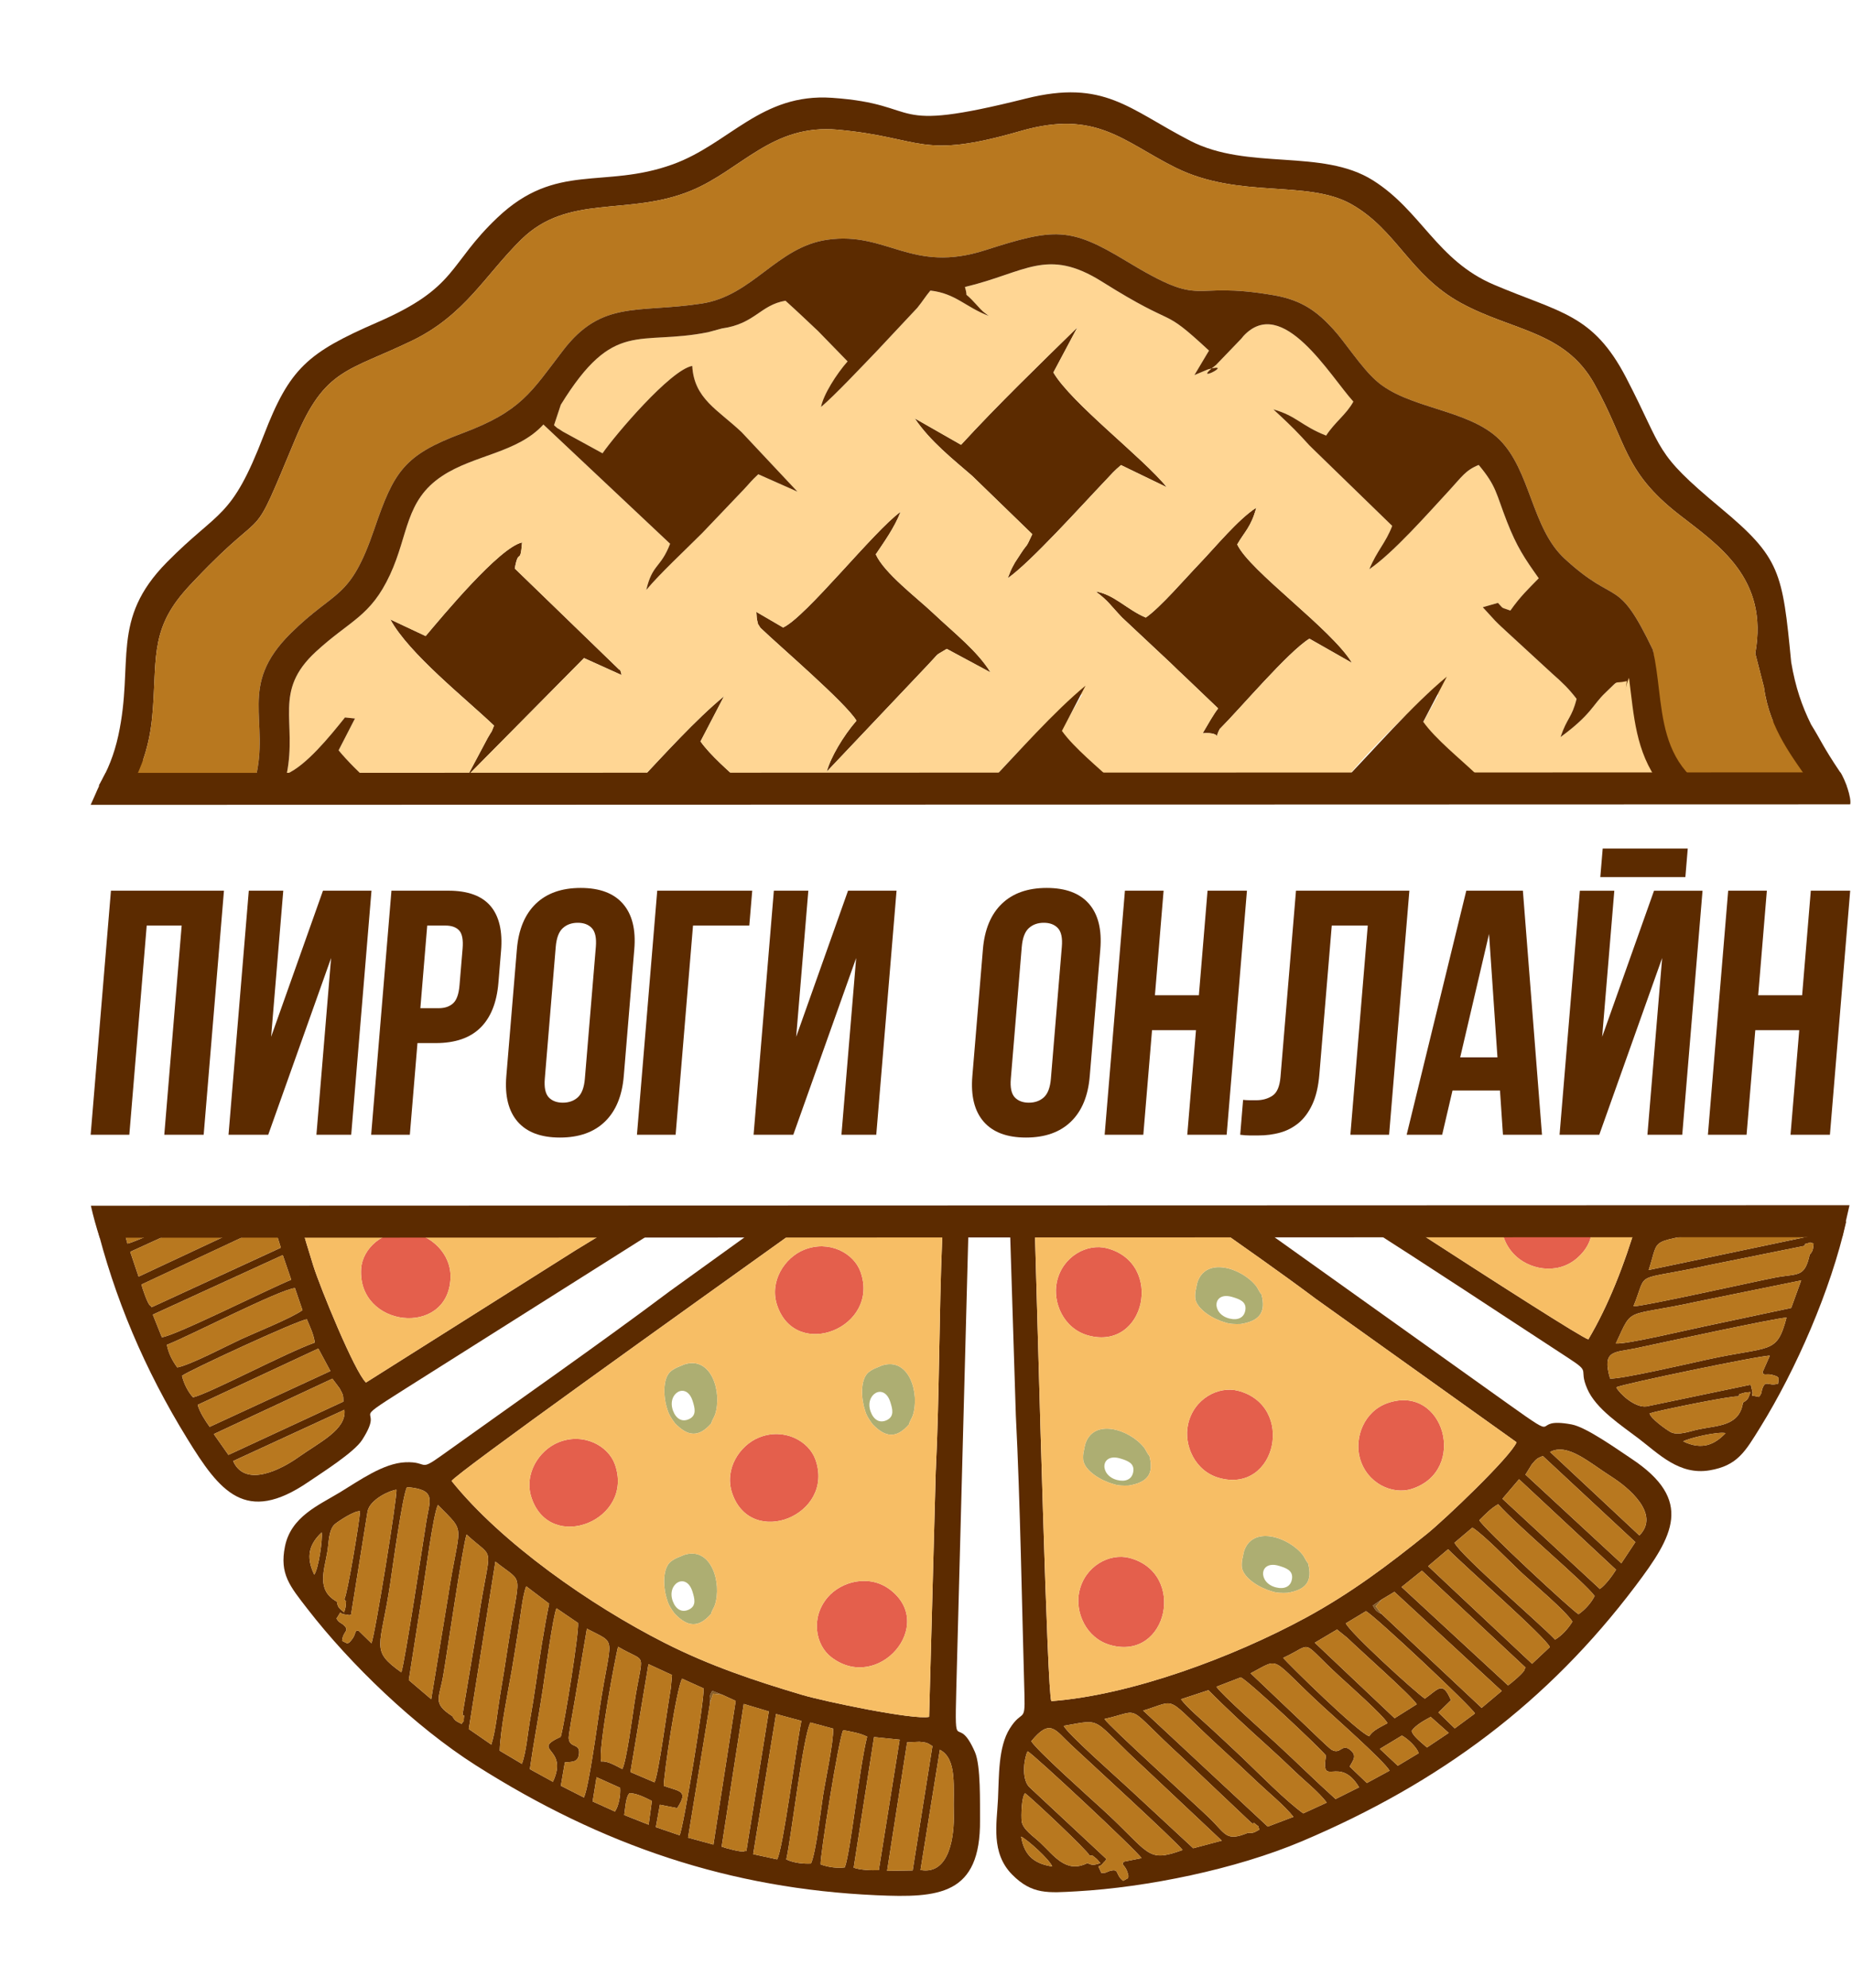 <svg width="41" height="44" viewBox="0 0 41 44" fill="none" xmlns="http://www.w3.org/2000/svg">
<g clip-path="url(#clip0_3671_10713)">
<path d="M2.863 25.116H2.007L2.456 19.714H4.958L4.509 25.116H3.637L4.022 20.486H3.248L2.863 25.116Z" fill="#5C2B00"/>
<path d="M5.938 25.116H5.059L5.508 19.714H6.271L6.002 22.948L7.15 19.714H8.224L7.775 25.116H7.005L7.33 21.204L5.938 25.116Z" fill="#5C2B00"/>
<path d="M9.927 19.714C10.358 19.714 10.668 19.828 10.86 20.054C11.051 20.28 11.129 20.612 11.092 21.049L11.034 21.752C10.998 22.189 10.865 22.521 10.636 22.747C10.407 22.973 10.077 23.087 9.647 23.087H9.242L9.073 25.116H8.217L8.666 19.714H9.927ZM9.458 20.486L9.306 22.315H9.711C9.846 22.315 9.952 22.279 10.031 22.207C10.11 22.135 10.157 22.001 10.173 21.806L10.241 20.995C10.257 20.8 10.232 20.666 10.165 20.594C10.098 20.522 9.998 20.486 9.863 20.486H9.458Z" fill="#5C2B00"/>
<path d="M12.061 23.874C12.045 24.069 12.073 24.207 12.147 24.287C12.221 24.366 12.325 24.406 12.46 24.406C12.595 24.406 12.706 24.366 12.793 24.287C12.88 24.207 12.932 24.069 12.948 23.874L13.191 20.957C13.207 20.761 13.178 20.624 13.104 20.544C13.03 20.464 12.926 20.424 12.791 20.424C12.656 20.424 12.545 20.464 12.458 20.544C12.371 20.624 12.32 20.761 12.303 20.957L12.061 23.874ZM11.443 21.011C11.479 20.574 11.619 20.238 11.861 20.004C12.104 19.77 12.435 19.653 12.855 19.653C13.276 19.653 13.588 19.77 13.791 20.004C13.995 20.238 14.079 20.574 14.042 21.011L13.809 23.82C13.772 24.257 13.633 24.593 13.39 24.827C13.148 25.061 12.816 25.178 12.396 25.178C11.976 25.178 11.664 25.061 11.46 24.827C11.257 24.593 11.173 24.257 11.209 23.82L11.443 21.011Z" fill="#5C2B00"/>
<path d="M14.957 25.116H14.101L14.55 19.714H16.653L16.588 20.486H15.342L14.957 25.116Z" fill="#5C2B00"/>
<path d="M17.562 25.116H16.683L17.132 19.714H17.895L17.626 22.948L18.774 19.714H19.848L19.399 25.116H18.628L18.954 21.204L17.562 25.116Z" fill="#5C2B00"/>
<path d="M35.405 25.116H34.526L34.975 19.715H35.738L35.469 22.948L36.617 19.715H37.691L37.242 25.116H36.471L36.797 21.204L35.405 25.116ZM37.364 18.781L37.311 19.413H35.428L35.481 18.781H37.364Z" fill="#5C2B00"/>
<path d="M22.378 23.874C22.361 24.069 22.39 24.207 22.464 24.287C22.538 24.366 22.642 24.406 22.777 24.406C22.912 24.406 23.023 24.366 23.11 24.287C23.197 24.207 23.249 24.069 23.265 23.874L23.507 20.957C23.524 20.762 23.495 20.624 23.421 20.544C23.347 20.464 23.243 20.424 23.108 20.424C22.973 20.424 22.862 20.464 22.775 20.544C22.688 20.624 22.637 20.762 22.62 20.957L22.378 23.874ZM21.76 21.011C21.796 20.574 21.936 20.238 22.178 20.004C22.421 19.77 22.752 19.653 23.172 19.653C23.593 19.653 23.904 19.77 24.108 20.004C24.312 20.238 24.395 20.574 24.359 21.011L24.125 23.82C24.089 24.257 23.95 24.593 23.707 24.827C23.465 25.061 23.133 25.178 22.713 25.178C22.293 25.178 21.981 25.061 21.777 24.827C21.573 24.593 21.49 24.257 21.526 23.82L21.76 21.011Z" fill="#5C2B00"/>
<path d="M25.311 25.116H24.455L24.904 19.714H25.76L25.568 22.029H26.541L26.733 19.714H27.605L27.156 25.116H26.284L26.477 22.801H25.504L25.311 25.116Z" fill="#5C2B00"/>
<path d="M30.28 20.486H29.483L29.209 23.773C29.187 24.046 29.134 24.27 29.052 24.445C28.971 24.62 28.868 24.757 28.746 24.858C28.623 24.958 28.486 25.029 28.335 25.07C28.184 25.111 28.028 25.131 27.867 25.131C27.789 25.131 27.719 25.131 27.657 25.131C27.595 25.131 27.528 25.126 27.456 25.116L27.52 24.344C27.566 24.349 27.615 24.352 27.667 24.352C27.719 24.352 27.768 24.352 27.815 24.352C27.95 24.352 28.068 24.319 28.17 24.252C28.271 24.185 28.331 24.046 28.348 23.835L28.691 19.714H31.201L30.752 25.116H29.895L30.28 20.486Z" fill="#5C2B00"/>
<path d="M34.137 25.116H33.273L33.207 24.136H32.156L31.927 25.116H31.141L32.461 19.714H33.714L34.137 25.116ZM32.326 23.403H33.151L32.965 20.671L32.326 23.403Z" fill="#5C2B00"/>
<path d="M38.666 25.116H37.81L38.259 19.714H39.115L38.923 22.029H39.896L40.088 19.714H40.96L40.511 25.116H39.639L39.832 22.801H38.859L38.666 25.116Z" fill="#5C2B00"/>
<path fill-rule="evenodd" clip-rule="evenodd" d="M13.613 40.095C13.7 39.975 13.742 39.72 13.728 39.57L13.207 39.336L13.12 39.872L13.613 40.095ZM14.431 39.861C14.293 39.792 14.096 39.689 13.935 39.689C13.929 39.695 13.922 39.706 13.92 39.71C13.918 39.714 13.908 39.726 13.905 39.731C13.849 39.844 13.839 40.051 13.819 40.173L14.36 40.387L14.431 39.861ZM6.957 34.853C7.053 34.717 7.146 34.067 7.121 33.918C6.781 34.236 6.807 34.537 6.957 34.853ZM7.458 35.45C7.482 35.583 7.498 35.584 7.618 35.687C7.635 35.621 7.65 35.599 7.654 35.527C7.665 35.343 7.67 35.511 7.625 35.392C7.688 35.306 7.963 33.644 7.971 33.449C7.852 33.43 7.501 33.663 7.418 33.731C7.274 33.849 7.28 34.146 7.249 34.334C7.181 34.756 6.993 35.194 7.458 35.45ZM13.777 39.155C13.868 38.993 14.006 37.959 14.043 37.709C14.229 36.487 14.354 36.842 13.684 36.449C13.642 36.569 13.23 38.757 13.31 38.989C13.445 38.966 13.637 39.086 13.777 39.155ZM15.045 40.621C15.128 40.475 15.598 37.612 15.576 37.37L15.101 37.155C14.976 37.365 14.693 39.286 14.695 39.527C15.043 39.656 15.251 39.622 14.991 40.02L14.609 39.945L14.519 40.441L15.045 40.621ZM14.491 39.45C14.585 39.235 14.771 37.816 14.851 37.364L14.877 37.073L14.356 36.833L13.957 39.222L14.491 39.45ZM12.926 39.784C13.035 39.572 13.231 38.113 13.279 37.794C13.526 36.162 13.684 36.411 12.993 36.049L12.718 37.672C12.694 37.807 12.585 38.407 12.59 38.471C12.609 38.701 12.833 38.574 12.82 38.799C12.807 39.021 12.658 38.99 12.505 39.008L12.416 39.525L12.926 39.784ZM15.72 37.685L15.232 40.673L15.794 40.827L16.287 37.646L15.989 37.51L15.767 37.425C15.713 37.522 15.7 37.571 15.72 37.685ZM17.02 37.88L16.465 37.714L15.976 40.873C16.043 40.9 16.438 41.01 16.482 40.972C16.494 40.962 16.507 40.972 16.523 40.97L17.02 37.88ZM12.32 35.597C12.247 35.737 12.059 37.105 12.019 37.375C11.923 38.008 11.82 38.526 11.73 39.157L12.24 39.437C12.605 38.665 11.726 38.76 12.414 38.441C12.495 38.163 12.82 36.148 12.797 35.922L12.32 35.597ZM17.204 41.154C17.336 40.939 17.635 38.596 17.741 38.089L17.18 37.937L16.674 41.039L17.204 41.154ZM11.648 35.109C11.57 35.317 11.521 35.781 11.48 36.037C11.432 36.336 11.389 36.628 11.332 36.956C11.243 37.467 11.077 38.273 11.063 38.749L11.555 39.041C11.652 38.766 11.684 38.355 11.729 38.1C11.782 37.802 11.828 37.513 11.867 37.238C11.949 36.668 12.04 36.066 12.157 35.495L11.648 35.109ZM17.954 41.247C18.069 40.985 18.164 40.101 18.221 39.739C18.273 39.404 18.457 38.549 18.444 38.26L17.942 38.125C17.778 38.417 17.523 40.638 17.407 41.156C17.577 41.234 17.784 41.256 17.954 41.247ZM7.771 35.74C7.672 35.762 7.772 35.744 7.659 35.736C7.465 35.722 7.596 35.606 7.45 35.823C7.505 35.92 7.542 35.912 7.589 35.952C7.768 36.103 7.591 36.086 7.574 36.319L7.688 36.375C7.737 36.348 7.713 36.38 7.775 36.307C7.898 36.164 7.834 36.081 7.937 36.092L8.223 36.371C8.297 36.224 8.8 33.11 8.776 32.973C8.639 32.984 8.201 33.181 8.139 33.442L7.771 35.74ZM10.877 38.614C10.977 38.299 11.017 37.841 11.071 37.522C11.131 37.166 11.185 36.833 11.239 36.472C11.505 34.702 11.63 35.094 10.967 34.563L10.378 38.269L10.877 38.614ZM18.703 41.331C18.834 40.98 19.028 39.091 19.197 38.438C19.021 38.353 18.855 38.331 18.667 38.294C18.571 38.458 18.151 41.1 18.167 41.265C18.337 41.331 18.552 41.353 18.703 41.331ZM19.917 38.505L19.35 38.447L18.899 41.338C19.049 41.393 19.303 41.398 19.455 41.393L19.917 38.505ZM10.015 37.986C10.072 38.09 10.101 38.096 10.219 38.156C10.296 38.034 10.26 38.139 10.268 38.039C10.283 37.872 10.277 38.043 10.241 37.939L10.59 35.856C10.854 34.093 10.987 34.573 10.33 33.965C10.248 34.172 9.889 36.651 9.81 37.096C9.721 37.602 9.57 37.697 10.015 37.986ZM20.642 38.647C20.513 38.565 20.518 38.57 20.354 38.552L20.082 38.564L19.639 41.408L20.205 41.399L20.642 38.647ZM9.92 35.336C10.172 33.663 10.345 33.973 9.695 33.31C9.593 33.499 9.412 34.889 9.353 35.253L9.05 37.186L9.546 37.609L9.92 35.336ZM8.885 37.015C8.966 36.772 9.361 34.163 9.438 33.676C9.511 33.209 9.678 32.97 9.009 32.915C8.91 33.108 8.69 34.701 8.639 35.046C8.427 36.479 8.183 36.514 8.885 37.015ZM20.378 41.389C21.049 41.51 21.126 40.562 21.115 40.161C21.098 39.571 21.2 38.932 20.807 38.729L20.378 41.389ZM17.901 27.035C15.057 29.07 10.107 32.604 9.997 32.779C11.102 34.154 13.076 35.532 14.707 36.359C15.72 36.873 16.717 37.204 17.759 37.514C18.24 37.657 20.235 38.075 20.569 38L20.716 32.555C20.717 32.546 20.718 32.534 20.718 32.525C20.799 30.849 20.787 29.101 20.859 27.41C20.86 27.382 20.873 27.239 20.872 27.22C20.869 27.156 20.893 27.17 20.84 27.123C20.783 27.073 20.668 27.077 20.602 27.035H21.445L21.171 37.369C21.13 38.936 21.184 37.868 21.583 38.778C21.716 39.082 21.692 39.911 21.696 40.283C21.711 41.951 20.781 42.009 19.403 41.948C16.168 41.804 13.34 40.855 10.533 39.072C9.187 38.216 7.751 36.831 6.808 35.612C6.417 35.107 6.185 34.838 6.309 34.227C6.443 33.568 7.053 33.317 7.53 33.028C7.955 32.77 8.488 32.385 8.975 32.365C9.491 32.345 9.261 32.583 9.766 32.222C11.365 31.077 13.304 29.723 14.826 28.58L16.97 27.035H17.901Z" fill="#5C2B00"/>
<path fill-rule="evenodd" clip-rule="evenodd" d="M19.693 35.176C20.747 35.958 19.444 37.48 18.402 36.678C18.053 36.411 17.939 35.802 18.326 35.351C18.624 35.004 19.237 34.838 19.693 35.176Z" fill="#E45F4C"/>
<path fill-rule="evenodd" clip-rule="evenodd" d="M15.72 37.685C15.7 37.571 15.713 37.522 15.767 37.425L15.989 37.51L15.786 37.487L15.72 37.685Z" fill="#855C28"/>
<path fill-rule="evenodd" clip-rule="evenodd" d="M11.332 36.956C11.243 37.467 11.077 38.273 11.063 38.749L11.555 39.041C11.652 38.766 11.684 38.355 11.729 38.1C11.782 37.802 11.828 37.514 11.867 37.238C11.949 36.668 12.04 36.066 12.157 35.495L11.648 35.109C11.57 35.317 11.521 35.781 11.48 36.037C11.432 36.336 11.389 36.628 11.332 36.956Z" fill="#B8781F"/>
<path fill-rule="evenodd" clip-rule="evenodd" d="M12.019 37.375C11.923 38.009 11.82 38.526 11.73 39.157L12.24 39.438C12.605 38.665 11.726 38.76 12.414 38.442C12.495 38.163 12.82 36.148 12.797 35.922L12.32 35.597C12.247 35.737 12.059 37.105 12.019 37.375Z" fill="#B8781F"/>
<path fill-rule="evenodd" clip-rule="evenodd" d="M12.82 38.799C12.807 39.02 12.658 38.99 12.505 39.008L12.416 39.525L12.926 39.784C13.035 39.572 13.231 38.113 13.279 37.794C13.526 36.162 13.684 36.411 12.993 36.049L12.718 37.672C12.694 37.807 12.585 38.406 12.59 38.471C12.609 38.701 12.833 38.574 12.82 38.799Z" fill="#B8781F"/>
<path fill-rule="evenodd" clip-rule="evenodd" d="M13.684 36.449C13.642 36.569 13.23 38.757 13.31 38.989C13.445 38.966 13.637 39.086 13.777 39.155C13.868 38.993 14.006 37.959 14.043 37.709C14.229 36.487 14.354 36.842 13.684 36.449Z" fill="#B8781F"/>
<path fill-rule="evenodd" clip-rule="evenodd" d="M13.728 39.571L13.207 39.336L13.12 39.872L13.613 40.095C13.7 39.975 13.742 39.72 13.728 39.571Z" fill="#B8781F"/>
<path fill-rule="evenodd" clip-rule="evenodd" d="M13.906 39.731C13.849 39.844 13.839 40.051 13.819 40.173L14.36 40.386L14.431 39.861C14.293 39.792 14.096 39.689 13.935 39.689C13.929 39.695 13.922 39.706 13.92 39.71C13.918 39.714 13.908 39.726 13.906 39.731Z" fill="#B8781F"/>
<path fill-rule="evenodd" clip-rule="evenodd" d="M13.957 39.222L14.491 39.45C14.585 39.235 14.771 37.816 14.851 37.364L14.877 37.073L14.356 36.833L13.957 39.222Z" fill="#B8781F"/>
<path fill-rule="evenodd" clip-rule="evenodd" d="M15.101 37.155C14.976 37.365 14.693 39.286 14.695 39.527C15.043 39.656 15.251 39.622 14.991 40.02L14.609 39.945L14.519 40.441L15.045 40.621C15.128 40.475 15.598 37.612 15.576 37.37L15.101 37.155Z" fill="#B8781F"/>
<path fill-rule="evenodd" clip-rule="evenodd" d="M15.719 37.685L15.232 40.673L15.794 40.827L16.287 37.646L15.989 37.51L15.786 37.487L15.719 37.685Z" fill="#B8781F"/>
<path fill-rule="evenodd" clip-rule="evenodd" d="M16.465 37.714L15.976 40.873C16.043 40.9 16.438 41.01 16.482 40.972C16.494 40.962 16.507 40.972 16.523 40.97L17.02 37.88L16.465 37.714Z" fill="#B8781F"/>
<path fill-rule="evenodd" clip-rule="evenodd" d="M17.18 37.937L16.674 41.039L17.204 41.154C17.336 40.939 17.635 38.596 17.741 38.089L17.18 37.937Z" fill="#B8781F"/>
<path fill-rule="evenodd" clip-rule="evenodd" d="M17.942 38.124C17.778 38.417 17.523 40.638 17.407 41.156C17.577 41.234 17.784 41.255 17.954 41.247C18.069 40.985 18.164 40.101 18.221 39.739C18.273 39.404 18.457 38.549 18.444 38.26L17.942 38.124Z" fill="#B8781F"/>
<path fill-rule="evenodd" clip-rule="evenodd" d="M18.667 38.294C18.571 38.458 18.151 41.1 18.167 41.265C18.337 41.331 18.552 41.354 18.703 41.331C18.834 40.98 19.028 39.091 19.197 38.438C19.021 38.353 18.855 38.331 18.667 38.294Z" fill="#B8781F"/>
<path fill-rule="evenodd" clip-rule="evenodd" d="M19.35 38.447L18.899 41.338C19.049 41.393 19.303 41.398 19.455 41.393L19.917 38.505L19.35 38.447Z" fill="#B8781F"/>
<path fill-rule="evenodd" clip-rule="evenodd" d="M20.082 38.564L19.639 41.408L20.205 41.399L20.642 38.647C20.513 38.565 20.518 38.57 20.354 38.551L20.082 38.564Z" fill="#B8781F"/>
<path fill-rule="evenodd" clip-rule="evenodd" d="M20.807 38.729L20.378 41.389C21.049 41.51 21.126 40.563 21.115 40.161C21.098 39.571 21.2 38.932 20.807 38.729Z" fill="#B8781F"/>
<path fill-rule="evenodd" clip-rule="evenodd" d="M15.329 35.225C15.377 35.379 15.424 35.543 15.25 35.626C15.089 35.702 14.958 35.613 14.894 35.439C14.752 35.05 15.192 34.791 15.329 35.225ZM14.769 35.41C14.796 35.517 14.864 35.621 14.937 35.717C15.217 36.007 15.459 36.043 15.742 35.72C15.753 35.657 15.806 35.585 15.825 35.528C15.988 35.04 15.747 34.215 15.14 34.417C15.024 34.471 14.957 34.478 14.838 34.573C14.657 34.74 14.683 35.159 14.769 35.41Z" fill="#ADAE72"/>
<path fill-rule="evenodd" clip-rule="evenodd" d="M16.209 33.05C16.628 34.287 18.493 33.534 18.051 32.302C17.903 31.891 17.355 31.593 16.802 31.817C16.377 31.989 16.027 32.515 16.209 33.05Z" fill="#E45F4C"/>
<path fill-rule="evenodd" clip-rule="evenodd" d="M19.71 31.032C19.759 31.186 19.805 31.35 19.631 31.433C19.47 31.509 19.339 31.42 19.275 31.246C19.133 30.857 19.573 30.599 19.71 31.032ZM19.15 31.217C19.177 31.324 19.245 31.428 19.318 31.524C19.599 31.814 19.84 31.85 20.123 31.527C20.134 31.464 20.187 31.392 20.206 31.335C20.369 30.847 20.129 30.023 19.521 30.224C19.405 30.278 19.338 30.285 19.22 30.38C19.038 30.547 19.065 30.966 19.15 31.217Z" fill="#ADAE72"/>
<path fill-rule="evenodd" clip-rule="evenodd" d="M11.769 33.157C12.189 34.395 14.054 33.642 13.612 32.41C13.464 31.998 12.916 31.701 12.363 31.924C11.938 32.096 11.588 32.623 11.769 33.157Z" fill="#E45F4C"/>
<path fill-rule="evenodd" clip-rule="evenodd" d="M17.206 28.895C17.626 30.132 19.491 29.379 19.049 28.147C18.901 27.735 18.353 27.438 17.8 27.662C17.374 27.834 17.024 28.36 17.206 28.895Z" fill="#E45F4C"/>
<path fill-rule="evenodd" clip-rule="evenodd" d="M15.334 31.009C15.382 31.162 15.429 31.327 15.255 31.409C15.094 31.485 14.963 31.396 14.899 31.222C14.757 30.834 15.197 30.575 15.334 31.009ZM14.774 31.194C14.801 31.3 14.869 31.404 14.942 31.501C15.222 31.791 15.464 31.827 15.747 31.503C15.758 31.441 15.811 31.369 15.83 31.312C15.993 30.823 15.752 29.999 15.145 30.201C15.029 30.255 14.962 30.262 14.843 30.357C14.662 30.524 14.688 30.943 14.774 31.194Z" fill="#ADAE72"/>
<path fill-rule="evenodd" clip-rule="evenodd" d="M6.957 34.853C7.053 34.717 7.146 34.068 7.121 33.918C6.781 34.236 6.807 34.537 6.957 34.853Z" fill="#B8781F"/>
<path fill-rule="evenodd" clip-rule="evenodd" d="M7.249 34.334C7.181 34.756 6.993 35.195 7.458 35.45C7.482 35.583 7.497 35.584 7.618 35.688C7.635 35.621 7.65 35.6 7.654 35.528C7.665 35.343 7.67 35.511 7.625 35.392C7.688 35.306 7.963 33.644 7.971 33.449C7.852 33.431 7.501 33.663 7.418 33.731C7.274 33.849 7.28 34.146 7.249 34.334Z" fill="#B8781F"/>
<path fill-rule="evenodd" clip-rule="evenodd" d="M8.139 33.442L7.771 35.74C7.672 35.762 7.772 35.744 7.659 35.736C7.465 35.722 7.596 35.606 7.45 35.823C7.505 35.92 7.542 35.912 7.589 35.952C7.768 36.102 7.591 36.086 7.574 36.319L7.688 36.375C7.737 36.348 7.713 36.379 7.775 36.307C7.898 36.164 7.834 36.081 7.937 36.092L8.223 36.371C8.297 36.224 8.8 33.11 8.776 32.973C8.639 32.983 8.201 33.181 8.139 33.442Z" fill="#B8781F"/>
<path fill-rule="evenodd" clip-rule="evenodd" d="M8.639 35.046C8.427 36.479 8.183 36.514 8.885 37.015C8.966 36.772 9.361 34.163 9.438 33.676C9.511 33.209 9.678 32.97 9.009 32.915C8.91 33.108 8.69 34.702 8.639 35.046Z" fill="#B8781F"/>
<path fill-rule="evenodd" clip-rule="evenodd" d="M9.353 35.252L9.05 37.186L9.546 37.609L9.921 35.336C10.172 33.663 10.345 33.973 9.695 33.31C9.593 33.498 9.412 34.889 9.353 35.252Z" fill="#B8781F"/>
<path fill-rule="evenodd" clip-rule="evenodd" d="M10.33 33.965C10.248 34.172 9.889 36.651 9.81 37.096C9.721 37.601 9.57 37.696 10.014 37.986C10.071 38.09 10.101 38.096 10.219 38.156C10.296 38.034 10.26 38.139 10.268 38.039C10.283 37.871 10.277 38.043 10.241 37.938L10.589 35.855C10.854 34.093 10.987 34.572 10.33 33.965Z" fill="#B8781F"/>
<path fill-rule="evenodd" clip-rule="evenodd" d="M10.967 34.563L10.378 38.269L10.877 38.614C10.977 38.299 11.017 37.842 11.071 37.523C11.131 37.166 11.185 36.833 11.239 36.473C11.505 34.702 11.63 35.094 10.967 34.563Z" fill="#B8781F"/>
<path fill-rule="evenodd" clip-rule="evenodd" d="M18.051 32.303C18.493 33.534 16.628 34.287 16.209 33.05C16.027 32.515 16.377 31.989 16.802 31.817C17.355 31.593 17.903 31.891 18.051 32.303ZM17.901 27.035C15.057 29.07 10.107 32.604 9.997 32.779C11.102 34.154 13.076 35.532 14.707 36.359C15.72 36.873 16.717 37.204 17.759 37.514C18.24 37.657 20.235 38.075 20.569 38L20.716 32.555L20.718 32.525C20.799 30.849 20.787 29.101 20.859 27.41C20.86 27.382 20.873 27.239 20.872 27.22C20.868 27.156 20.893 27.17 20.84 27.123C20.783 27.073 20.668 27.077 20.602 27.035H17.901ZM15.747 31.503C15.464 31.827 15.222 31.791 14.942 31.501C14.869 31.404 14.801 31.3 14.774 31.194C14.688 30.943 14.662 30.523 14.843 30.356C14.962 30.261 15.029 30.254 15.145 30.2C15.752 29.999 15.993 30.823 15.83 31.312C15.811 31.368 15.758 31.441 15.747 31.503ZM19.049 28.147C19.491 29.379 17.626 30.132 17.206 28.895C17.024 28.36 17.374 27.834 17.8 27.662C18.353 27.438 18.901 27.735 19.049 28.147ZM20.123 31.527C19.84 31.85 19.599 31.814 19.318 31.524C19.245 31.428 19.177 31.324 19.15 31.217C19.065 30.966 19.038 30.547 19.22 30.38C19.338 30.285 19.405 30.278 19.521 30.224C20.128 30.023 20.369 30.847 20.206 31.335C20.187 31.392 20.134 31.464 20.123 31.527ZM18.402 36.678C18.053 36.411 17.939 35.802 18.326 35.35C18.624 35.003 19.237 34.838 19.693 35.176C20.747 35.958 19.444 37.48 18.402 36.678ZM12.363 31.924C12.916 31.7 13.464 31.998 13.612 32.41C14.054 33.642 12.189 34.394 11.769 33.157C11.588 32.622 11.938 32.096 12.363 31.924ZM15.14 34.417C15.747 34.216 15.988 35.04 15.825 35.528C15.806 35.585 15.753 35.657 15.742 35.72C15.459 36.043 15.217 36.007 14.937 35.717C14.864 35.621 14.796 35.517 14.769 35.41C14.683 35.16 14.657 34.74 14.838 34.573C14.957 34.478 15.024 34.471 15.14 34.417Z" fill="#F7BE65"/>
<path fill-rule="evenodd" clip-rule="evenodd" d="M31.409 38.803C31.357 38.664 31.168 38.486 31.036 38.414L30.547 38.709L30.945 39.082L31.409 38.803ZM31.674 38.001C31.538 38.075 31.341 38.179 31.251 38.311C31.253 38.319 31.258 38.331 31.26 38.335C31.262 38.339 31.267 38.354 31.27 38.359C31.332 38.469 31.498 38.593 31.59 38.678L32.072 38.355L31.674 38.001ZM23.294 41.311C23.234 41.156 22.745 40.715 22.606 40.651C22.68 41.109 22.945 41.257 23.294 41.311ZM24.073 41.237C24.198 41.292 24.207 41.28 24.361 41.239C24.315 41.188 24.306 41.163 24.248 41.119C24.1 41.007 24.243 41.097 24.119 41.067C24.083 40.967 22.852 39.807 22.693 39.691C22.611 39.777 22.607 40.197 22.617 40.303C22.634 40.487 22.886 40.649 23.025 40.78C23.338 41.073 23.598 41.474 24.073 41.237ZM30.717 38.14C30.633 37.975 29.848 37.28 29.661 37.108C28.746 36.269 29.113 36.366 28.408 36.694C28.484 36.796 30.078 38.365 30.315 38.43C30.373 38.306 30.581 38.216 30.717 38.14ZM32.653 37.925C32.578 37.775 30.455 35.779 30.24 35.661L29.794 35.93C29.899 36.151 31.341 37.463 31.544 37.597C31.847 37.384 31.935 37.194 32.121 37.632L31.844 37.903L32.206 38.255L32.653 37.925ZM31.365 37.721C31.238 37.523 30.159 36.572 29.828 36.252L29.599 36.067L29.107 36.359L30.874 38.03L31.365 37.721ZM30.763 39.191C30.647 38.983 29.541 38.002 29.302 37.783C28.08 36.663 28.376 36.673 27.686 37.036L28.884 38.174C28.984 38.269 29.422 38.697 29.479 38.728C29.681 38.842 29.701 38.587 29.882 38.724C30.059 38.859 29.95 38.965 29.879 39.1L30.26 39.464L30.763 39.191ZM30.584 35.721L32.801 37.801L33.246 37.427L30.87 35.233L30.59 35.401L30.394 35.536C30.444 35.635 30.478 35.672 30.584 35.721ZM31.478 34.764L31.028 35.126L33.386 37.304C33.446 37.264 33.761 37.002 33.754 36.945C33.752 36.928 33.767 36.923 33.775 36.91L31.478 34.764ZM26.931 37.333C27.006 37.472 28.041 38.395 28.244 38.58C28.718 39.015 29.092 39.391 29.567 39.819L30.088 39.559C29.649 38.825 29.234 39.599 29.355 38.856C29.169 38.633 27.672 37.233 27.47 37.125L26.931 37.333ZM34.311 36.455C34.206 36.225 32.421 34.663 32.058 34.29L31.616 34.665L33.917 36.825L34.311 36.455ZM26.145 37.61C26.275 37.791 26.634 38.092 26.825 38.27C27.047 38.477 27.266 38.677 27.508 38.908C27.884 39.268 28.462 39.857 28.852 40.137L29.372 39.898C29.197 39.663 28.872 39.406 28.686 39.226C28.467 39.015 28.252 38.815 28.044 38.627C27.615 38.24 27.164 37.827 26.753 37.41L26.145 37.61ZM34.811 35.892C34.657 35.65 33.973 35.076 33.703 34.826C33.453 34.594 32.844 33.962 32.596 33.811L32.2 34.146C32.352 34.445 34.06 35.903 34.427 36.29C34.588 36.194 34.722 36.036 34.811 35.892ZM24.491 41.143C24.454 41.237 24.495 41.144 24.425 41.233C24.304 41.383 24.281 41.212 24.38 41.453C24.491 41.463 24.506 41.428 24.566 41.411C24.792 41.349 24.678 41.485 24.864 41.63L24.974 41.569C24.979 41.513 24.991 41.551 24.966 41.459C24.917 41.277 24.811 41.284 24.878 41.205L25.271 41.127C25.191 40.984 22.877 38.821 22.75 38.763C22.681 38.881 22.6 39.351 22.782 39.549L24.491 41.143ZM28.635 40.213C28.428 39.954 28.069 39.664 27.834 39.44C27.57 39.191 27.323 38.959 27.052 38.712C25.726 37.498 26.123 37.616 25.308 37.861L28.066 40.429L28.635 40.213ZM35.302 35.325C35.083 35.02 33.617 33.799 33.167 33.294C32.998 33.389 32.886 33.514 32.749 33.647C32.832 33.818 34.799 35.648 34.946 35.728C35.096 35.626 35.236 35.462 35.302 35.325ZM33.629 32.741L33.261 33.173L35.418 35.169C35.549 35.077 35.695 34.872 35.777 34.744L33.629 32.741ZM27.626 40.567C27.745 40.579 27.767 40.558 27.882 40.495C27.824 40.363 27.892 40.452 27.813 40.389C27.681 40.283 27.821 40.384 27.714 40.355L26.173 38.897C24.852 37.689 25.327 37.85 24.451 38.047C24.577 38.231 26.442 39.919 26.769 40.234C27.14 40.592 27.134 40.769 27.626 40.567ZM34.155 32.226C34.013 32.286 34.021 32.285 33.913 32.409L33.771 32.639L35.893 34.601L36.204 34.132L34.155 32.226ZM25.363 39.154C24.11 38.006 24.465 38.039 23.547 38.199C23.647 38.389 24.704 39.319 24.974 39.572L26.416 40.908L27.048 40.74L25.363 39.154ZM26.181 40.947C26.024 40.744 24.07 38.953 23.708 38.616C23.359 38.292 23.254 38.022 22.831 38.539C22.937 38.728 24.142 39.806 24.4 40.041C25.476 41.021 25.368 41.24 26.181 40.947ZM36.293 33.985C36.771 33.503 36.024 32.907 35.683 32.69C35.181 32.372 34.706 31.929 34.316 32.137L36.293 33.985ZM22.904 27.035C22.997 30.227 23.183 37.446 23.274 37.652C25.042 37.52 27.302 36.677 28.909 35.805C29.907 35.263 30.744 34.632 31.588 33.952C31.978 33.639 33.449 32.238 33.574 31.922L29.117 28.739C29.11 28.733 29.1 28.726 29.092 28.72C28.33 28.151 27.533 27.594 26.737 27.035H27.726L33.386 31.073C34.67 31.988 33.81 31.344 34.794 31.528C35.122 31.59 35.799 32.076 36.111 32.282C37.511 33.208 37.036 34.003 36.21 35.099C34.271 37.67 31.889 39.455 28.823 40.753C27.352 41.375 25.389 41.773 23.843 41.861C23.202 41.897 22.847 41.936 22.407 41.491C21.933 41.01 22.067 40.369 22.094 39.815C22.118 39.321 22.096 38.668 22.355 38.258C22.627 37.824 22.697 38.146 22.68 37.529C22.624 35.574 22.586 33.222 22.489 31.331L22.354 27.035H22.904Z" fill="#5C2B00"/>
<path fill-rule="evenodd" clip-rule="evenodd" d="M30.727 31.052C31.972 30.627 32.508 32.551 31.253 32.955C30.834 33.09 30.262 32.841 30.104 32.27C29.982 31.831 30.189 31.235 30.727 31.052Z" fill="#E45F4C"/>
<path fill-rule="evenodd" clip-rule="evenodd" d="M30.584 35.721C30.478 35.672 30.444 35.635 30.394 35.536L30.59 35.401L30.456 35.555L30.584 35.721Z" fill="#855C28"/>
<path fill-rule="evenodd" clip-rule="evenodd" d="M27.508 38.908C27.884 39.268 28.462 39.857 28.852 40.137L29.372 39.898C29.197 39.663 28.872 39.406 28.685 39.226C28.466 39.015 28.252 38.815 28.044 38.627C27.615 38.24 27.164 37.827 26.753 37.41L26.145 37.61C26.275 37.79 26.634 38.092 26.825 38.27C27.047 38.477 27.266 38.677 27.508 38.908Z" fill="#B8781F"/>
<path fill-rule="evenodd" clip-rule="evenodd" d="M28.243 38.58C28.718 39.015 29.092 39.391 29.567 39.819L30.088 39.559C29.649 38.825 29.234 39.599 29.355 38.856C29.169 38.633 27.672 37.233 27.47 37.125L26.93 37.333C27.006 37.472 28.041 38.395 28.243 38.58Z" fill="#B8781F"/>
<path fill-rule="evenodd" clip-rule="evenodd" d="M29.882 38.725C30.059 38.86 29.95 38.965 29.879 39.101L30.26 39.464L30.763 39.191C30.647 38.983 29.541 38.002 29.302 37.783C28.08 36.663 28.376 36.673 27.686 37.036L28.884 38.174C28.984 38.27 29.422 38.697 29.479 38.728C29.681 38.842 29.701 38.587 29.882 38.725Z" fill="#B8781F"/>
<path fill-rule="evenodd" clip-rule="evenodd" d="M28.408 36.694C28.484 36.796 30.077 38.365 30.315 38.429C30.373 38.306 30.581 38.216 30.717 38.14C30.633 37.975 29.848 37.28 29.661 37.108C28.746 36.269 29.113 36.366 28.408 36.694Z" fill="#B8781F"/>
<path fill-rule="evenodd" clip-rule="evenodd" d="M31.036 38.414L30.547 38.709L30.945 39.082L31.409 38.803C31.358 38.664 31.168 38.486 31.036 38.414Z" fill="#B8781F"/>
<path fill-rule="evenodd" clip-rule="evenodd" d="M31.27 38.359C31.332 38.469 31.498 38.593 31.59 38.678L32.072 38.355L31.674 38.001C31.538 38.075 31.342 38.179 31.252 38.311C31.253 38.319 31.258 38.331 31.26 38.335C31.262 38.339 31.267 38.354 31.27 38.359Z" fill="#B8781F"/>
<path fill-rule="evenodd" clip-rule="evenodd" d="M30.874 38.03L31.365 37.721C31.238 37.523 30.159 36.572 29.828 36.252L29.599 36.067L29.107 36.359L30.874 38.03Z" fill="#B8781F"/>
<path fill-rule="evenodd" clip-rule="evenodd" d="M29.794 35.93C29.899 36.151 31.341 37.463 31.544 37.597C31.847 37.383 31.935 37.194 32.121 37.632L31.844 37.903L32.206 38.255L32.653 37.925C32.578 37.775 30.455 35.779 30.24 35.661L29.794 35.93Z" fill="#B8781F"/>
<path fill-rule="evenodd" clip-rule="evenodd" d="M30.584 35.721L32.801 37.801L33.246 37.427L30.87 35.233L30.59 35.401L30.456 35.555L30.584 35.721Z" fill="#B8781F"/>
<path fill-rule="evenodd" clip-rule="evenodd" d="M31.028 35.125L33.386 37.304C33.446 37.264 33.761 37.002 33.754 36.945C33.752 36.928 33.767 36.923 33.775 36.91L31.478 34.764L31.028 35.125Z" fill="#B8781F"/>
<path fill-rule="evenodd" clip-rule="evenodd" d="M31.616 34.665L33.917 36.825L34.311 36.455C34.206 36.225 32.421 34.663 32.058 34.29L31.616 34.665Z" fill="#B8781F"/>
<path fill-rule="evenodd" clip-rule="evenodd" d="M32.2 34.146C32.352 34.445 34.06 35.903 34.427 36.29C34.588 36.194 34.722 36.036 34.811 35.892C34.657 35.65 33.973 35.076 33.703 34.826C33.453 34.594 32.844 33.962 32.596 33.811L32.2 34.146Z" fill="#B8781F"/>
<path fill-rule="evenodd" clip-rule="evenodd" d="M32.749 33.647C32.832 33.818 34.799 35.647 34.946 35.728C35.096 35.626 35.236 35.462 35.302 35.325C35.083 35.02 33.617 33.799 33.167 33.294C32.998 33.389 32.886 33.514 32.749 33.647Z" fill="#B8781F"/>
<path fill-rule="evenodd" clip-rule="evenodd" d="M33.261 33.173L35.418 35.169C35.549 35.077 35.695 34.872 35.777 34.744L33.629 32.741L33.261 33.173Z" fill="#B8781F"/>
<path fill-rule="evenodd" clip-rule="evenodd" d="M33.771 32.639L35.893 34.601L36.204 34.132L34.155 32.226C34.014 32.286 34.021 32.285 33.913 32.409L33.771 32.639Z" fill="#B8781F"/>
<path fill-rule="evenodd" clip-rule="evenodd" d="M34.316 32.137L36.293 33.985C36.77 33.503 36.024 32.907 35.683 32.69C35.181 32.372 34.706 31.929 34.316 32.137Z" fill="#B8781F"/>
<path fill-rule="evenodd" clip-rule="evenodd" d="M28.313 34.657C28.468 34.704 28.632 34.758 28.602 34.948C28.575 35.123 28.427 35.18 28.246 35.134C27.842 35.032 27.875 34.526 28.313 34.657ZM28.152 35.22C28.256 35.259 28.381 35.261 28.503 35.255C28.902 35.189 29.068 35.011 28.957 34.597C28.912 34.553 28.881 34.468 28.845 34.421C28.529 34.013 27.707 33.746 27.533 34.358C27.513 34.483 27.481 34.542 27.493 34.693C27.531 34.935 27.895 35.15 28.152 35.22Z" fill="#ADAE72"/>
<path fill-rule="evenodd" clip-rule="evenodd" d="M26.994 32.713C28.262 33.065 28.683 31.112 27.407 30.782C26.981 30.672 26.424 30.953 26.3 31.532C26.204 31.978 26.446 32.561 26.994 32.713Z" fill="#E45F4C"/>
<path fill-rule="evenodd" clip-rule="evenodd" d="M27.281 28.707C27.436 28.753 27.6 28.808 27.57 28.997C27.543 29.172 27.395 29.229 27.215 29.183C26.81 29.081 26.843 28.575 27.281 28.707ZM27.12 29.27C27.224 29.308 27.349 29.31 27.471 29.305C27.87 29.238 28.036 29.06 27.926 28.647C27.88 28.602 27.849 28.518 27.813 28.47C27.497 28.062 26.675 27.796 26.501 28.407C26.481 28.532 26.449 28.591 26.461 28.742C26.499 28.985 26.863 29.199 27.12 29.27Z" fill="#ADAE72"/>
<path fill-rule="evenodd" clip-rule="evenodd" d="M24.587 36.412C25.854 36.764 26.276 34.811 24.999 34.481C24.573 34.371 24.017 34.653 23.892 35.232C23.796 35.677 24.038 36.26 24.587 36.412Z" fill="#E45F4C"/>
<path fill-rule="evenodd" clip-rule="evenodd" d="M24.09 29.558C25.358 29.909 25.779 27.957 24.503 27.627C24.077 27.516 23.521 27.798 23.396 28.377C23.3 28.823 23.542 29.406 24.09 29.558Z" fill="#E45F4C"/>
<path fill-rule="evenodd" clip-rule="evenodd" d="M24.8 32.281C24.955 32.328 25.119 32.383 25.089 32.572C25.062 32.747 24.914 32.804 24.733 32.758C24.329 32.656 24.361 32.15 24.8 32.281ZM24.639 32.844C24.743 32.883 24.868 32.885 24.99 32.88C25.389 32.813 25.555 32.635 25.445 32.221C25.399 32.177 25.368 32.093 25.332 32.045C25.016 31.637 24.194 31.37 24.02 31.982C24 32.107 23.968 32.166 23.98 32.317C24.017 32.559 24.382 32.774 24.639 32.844Z" fill="#ADAE72"/>
<path fill-rule="evenodd" clip-rule="evenodd" d="M23.294 41.311C23.234 41.156 22.745 40.715 22.606 40.651C22.68 41.109 22.945 41.257 23.294 41.311Z" fill="#B8781F"/>
<path fill-rule="evenodd" clip-rule="evenodd" d="M23.025 40.78C23.338 41.073 23.598 41.474 24.073 41.237C24.198 41.292 24.207 41.28 24.361 41.239C24.315 41.188 24.306 41.163 24.248 41.119C24.1 41.007 24.243 41.097 24.119 41.067C24.083 40.967 22.852 39.807 22.693 39.69C22.611 39.777 22.607 40.197 22.617 40.302C22.634 40.487 22.886 40.649 23.025 40.78Z" fill="#B8781F"/>
<path fill-rule="evenodd" clip-rule="evenodd" d="M22.782 39.549L24.491 41.143C24.454 41.237 24.495 41.144 24.425 41.232C24.304 41.383 24.281 41.211 24.38 41.453C24.491 41.463 24.506 41.428 24.566 41.411C24.792 41.349 24.678 41.485 24.864 41.63L24.974 41.569C24.979 41.513 24.991 41.551 24.966 41.459C24.917 41.277 24.811 41.284 24.878 41.205L25.271 41.127C25.191 40.984 22.877 38.821 22.75 38.763C22.681 38.881 22.6 39.351 22.782 39.549Z" fill="#B8781F"/>
<path fill-rule="evenodd" clip-rule="evenodd" d="M24.4 40.041C25.476 41.021 25.368 41.24 26.181 40.947C26.024 40.744 24.07 38.953 23.708 38.616C23.359 38.292 23.254 38.022 22.831 38.539C22.937 38.728 24.142 39.806 24.4 40.041Z" fill="#B8781F"/>
<path fill-rule="evenodd" clip-rule="evenodd" d="M24.974 39.572L26.416 40.908L27.048 40.74L25.363 39.154C24.11 38.006 24.465 38.039 23.547 38.199C23.647 38.389 24.704 39.319 24.974 39.572Z" fill="#B8781F"/>
<path fill-rule="evenodd" clip-rule="evenodd" d="M24.451 38.047C24.577 38.231 26.442 39.919 26.769 40.234C27.14 40.592 27.134 40.769 27.626 40.567C27.745 40.579 27.767 40.558 27.882 40.495C27.824 40.363 27.892 40.452 27.813 40.389C27.681 40.283 27.821 40.384 27.714 40.355L26.173 38.897C24.852 37.689 25.327 37.85 24.451 38.047Z" fill="#B8781F"/>
<path fill-rule="evenodd" clip-rule="evenodd" d="M25.308 37.861L28.066 40.429L28.635 40.213C28.428 39.954 28.069 39.664 27.834 39.44C27.57 39.191 27.323 38.959 27.053 38.712C25.726 37.498 26.123 37.616 25.308 37.861Z" fill="#B8781F"/>
<path fill-rule="evenodd" clip-rule="evenodd" d="M27.407 30.782C28.683 31.112 28.262 33.064 26.994 32.713C26.446 32.561 26.204 31.978 26.3 31.532C26.424 30.953 26.981 30.671 27.407 30.782ZM22.904 27.035C22.997 30.227 23.183 37.446 23.274 37.652C25.042 37.52 27.302 36.677 28.909 35.805C29.907 35.263 30.744 34.632 31.588 33.952C31.978 33.639 33.449 32.238 33.574 31.922L29.117 28.739L29.093 28.72C28.33 28.151 27.533 27.594 26.737 27.035H22.904ZM25.445 32.221C25.555 32.635 25.389 32.813 24.99 32.88C24.868 32.885 24.743 32.883 24.639 32.844C24.382 32.774 24.017 32.559 23.98 32.317C23.968 32.166 24 32.107 24.02 31.982C24.194 31.371 25.016 31.637 25.332 32.045C25.368 32.093 25.399 32.177 25.445 32.221ZM24.503 27.627C25.779 27.957 25.358 29.909 24.09 29.558C23.542 29.405 23.3 28.823 23.396 28.377C23.521 27.798 24.077 27.516 24.503 27.627ZM27.926 28.647C28.037 29.06 27.87 29.238 27.471 29.305C27.349 29.31 27.224 29.308 27.12 29.27C26.863 29.199 26.499 28.985 26.461 28.742C26.449 28.591 26.481 28.532 26.501 28.407C26.675 27.796 27.497 28.062 27.813 28.471C27.849 28.518 27.88 28.602 27.926 28.647ZM31.253 32.956C30.834 33.09 30.262 32.842 30.104 32.27C29.982 31.831 30.189 31.235 30.727 31.052C31.972 30.627 32.508 32.552 31.253 32.956ZM23.892 35.232C24.017 34.653 24.573 34.371 25 34.481C26.276 34.812 25.854 36.764 24.587 36.412C24.038 36.26 23.796 35.678 23.892 35.232ZM27.533 34.358C27.707 33.746 28.529 34.013 28.845 34.421C28.881 34.468 28.912 34.552 28.958 34.597C29.068 35.01 28.902 35.189 28.503 35.255C28.381 35.261 28.256 35.259 28.152 35.22C27.895 35.15 27.531 34.935 27.493 34.693C27.481 34.542 27.513 34.483 27.533 34.358Z" fill="#F7BE65"/>
<path fill-rule="evenodd" clip-rule="evenodd" d="M38.202 31.72C38.04 31.68 37.395 31.826 37.263 31.903C37.684 32.104 37.958 31.973 38.202 31.72ZM38.586 31.044C38.703 30.974 38.698 30.959 38.753 30.811C38.684 30.819 38.658 30.812 38.589 30.834C38.412 30.89 38.568 30.826 38.472 30.909C38.368 30.882 36.705 31.22 36.518 31.283C36.543 31.399 36.888 31.642 36.981 31.694C37.143 31.786 37.421 31.674 37.609 31.635C38.031 31.548 38.511 31.566 38.586 31.044ZM36.77 27.285C36.993 27.282 37.448 27.162 37.704 27.109C37.821 27.085 37.937 27.06 38.055 27.035H38.868C38.647 27.08 38.429 27.126 38.2 27.176C36.437 27.562 36.762 27.306 36.499 28.11L40.2 27.333L40.275 27.035H40.872C40.53 28.558 39.759 30.316 38.971 31.588C38.635 32.13 38.464 32.441 37.844 32.544C37.176 32.655 36.721 32.179 36.278 31.841C35.883 31.54 35.331 31.184 35.139 30.739C34.935 30.269 35.242 30.397 34.721 30.058C33.266 29.111 31.562 27.977 30.068 27.035H31.027C33.152 28.411 35.041 29.621 35.163 29.645C35.599 28.913 35.962 27.994 36.244 27.035H36.844L36.77 27.285ZM38.747 30.65C38.804 30.734 38.751 30.647 38.784 30.755C38.84 30.94 38.684 30.86 38.94 30.918C39.013 30.833 38.992 30.801 39.012 30.743C39.09 30.523 39.138 30.693 39.364 30.625L39.376 30.501C39.333 30.465 39.371 30.476 39.281 30.444C39.102 30.381 39.047 30.471 39.02 30.37L39.181 30.006C39.016 29.99 35.903 30.636 35.782 30.706C35.841 30.83 36.184 31.164 36.451 31.129L38.747 30.65ZM40.063 27.771C40.141 27.681 40.136 27.651 40.15 27.521C40.008 27.493 40.12 27.489 40.023 27.517C39.86 27.563 40.023 27.508 39.938 27.577L37.851 27.998C36.096 28.382 36.5 28.087 36.162 28.913C36.387 28.915 38.85 28.363 39.298 28.277C39.806 28.18 39.949 28.286 40.063 27.771ZM39.754 17.39L39.642 17.113L38.325 17.39H37.484L39.572 16.956C39.445 16.292 38.526 16.559 38.152 16.712C37.655 16.917 37.086 17.045 36.943 17.39H36.228C36.576 17.238 36.153 17.286 36.682 16.772C36.92 16.54 37.71 16.267 38.059 16.131C39.513 15.565 39.95 16.25 40.353 17.39H39.754ZM37.6 28.803C35.934 29.167 36.164 28.896 35.772 29.735C35.986 29.762 37.36 29.434 37.724 29.359L39.654 28.949L39.875 28.34L37.6 28.803ZM39.551 29.163C39.294 29.174 36.694 29.74 36.209 29.843C35.742 29.941 35.457 29.872 35.644 30.512C35.861 30.534 37.441 30.169 37.784 30.094C39.21 29.779 39.33 29.992 39.551 29.163Z" fill="#5C2B00"/>
<path fill-rule="evenodd" clip-rule="evenodd" d="M36.844 27.035L36.77 27.284C36.993 27.282 37.448 27.162 37.704 27.109C37.821 27.084 37.937 27.06 38.055 27.035H36.844Z" fill="#B8781F"/>
<path fill-rule="evenodd" clip-rule="evenodd" d="M39.754 17.39L39.642 17.113L38.325 17.39H39.754Z" fill="#B8781F"/>
<path fill-rule="evenodd" clip-rule="evenodd" d="M37.484 17.39L39.572 16.956C39.445 16.292 38.526 16.558 38.152 16.712C37.655 16.916 37.086 17.045 36.943 17.39H37.484Z" fill="#B8781F"/>
<path fill-rule="evenodd" clip-rule="evenodd" d="M34.888 27.868C35.191 27.62 35.281 27.316 35.232 27.035H33.241C33.229 27.278 33.309 27.541 33.514 27.758C33.828 28.091 34.448 28.227 34.888 27.868Z" fill="#E45F4C"/>
<path fill-rule="evenodd" clip-rule="evenodd" d="M38.202 31.72C38.04 31.68 37.395 31.826 37.263 31.903C37.684 32.104 37.958 31.973 38.202 31.72Z" fill="#B8781F"/>
<path fill-rule="evenodd" clip-rule="evenodd" d="M37.609 31.635C38.031 31.548 38.511 31.566 38.586 31.044C38.703 30.974 38.698 30.959 38.753 30.811C38.684 30.819 38.658 30.812 38.589 30.834C38.412 30.89 38.568 30.826 38.472 30.909C38.368 30.882 36.705 31.22 36.518 31.283C36.543 31.399 36.887 31.642 36.981 31.694C37.143 31.785 37.421 31.674 37.609 31.635Z" fill="#B8781F"/>
<path fill-rule="evenodd" clip-rule="evenodd" d="M36.452 31.129L38.747 30.65C38.804 30.734 38.751 30.647 38.784 30.755C38.84 30.94 38.684 30.86 38.94 30.918C39.013 30.833 38.992 30.801 39.012 30.743C39.09 30.523 39.138 30.693 39.364 30.625L39.376 30.501C39.333 30.465 39.371 30.476 39.281 30.444C39.102 30.381 39.047 30.471 39.02 30.37L39.181 30.006C39.016 29.99 35.903 30.636 35.782 30.706C35.841 30.829 36.184 31.164 36.452 31.129Z" fill="#B8781F"/>
<path fill-rule="evenodd" clip-rule="evenodd" d="M37.784 30.094C39.21 29.779 39.33 29.992 39.551 29.163C39.294 29.174 36.694 29.74 36.209 29.843C35.742 29.941 35.457 29.872 35.644 30.512C35.861 30.534 37.441 30.169 37.784 30.094Z" fill="#B8781F"/>
<path fill-rule="evenodd" clip-rule="evenodd" d="M37.724 29.358L39.654 28.949L39.875 28.339L37.6 28.803C35.934 29.167 36.164 28.896 35.772 29.734C35.986 29.762 37.36 29.434 37.724 29.358Z" fill="#B8781F"/>
<path fill-rule="evenodd" clip-rule="evenodd" d="M36.162 28.913C36.387 28.915 38.85 28.363 39.298 28.277C39.806 28.18 39.949 28.286 40.063 27.771C40.141 27.681 40.136 27.651 40.15 27.521C40.008 27.493 40.12 27.489 40.023 27.517C39.86 27.563 40.023 27.508 39.938 27.577L37.851 27.998C36.096 28.382 36.5 28.088 36.162 28.913Z" fill="#B8781F"/>
<path fill-rule="evenodd" clip-rule="evenodd" d="M36.499 28.109L40.2 27.333L40.275 27.035H38.868C38.648 27.08 38.429 27.126 38.2 27.176C36.437 27.561 36.762 27.306 36.499 28.109Z" fill="#B8781F"/>
<path fill-rule="evenodd" clip-rule="evenodd" d="M31.027 27.035C33.152 28.411 35.041 29.621 35.163 29.645C35.599 28.913 35.962 27.993 36.244 27.035H35.232C35.281 27.316 35.191 27.62 34.888 27.868C34.448 28.227 33.828 28.091 33.514 27.758C33.309 27.541 33.229 27.278 33.241 27.035H31.027Z" fill="#F7BE65"/>
<path fill-rule="evenodd" clip-rule="evenodd" d="M3.794 17.39C3.887 17.339 3.962 17.293 3.995 17.262C3.694 17.195 3.488 17.255 3.331 17.39H2.611C2.741 17.114 2.914 16.92 3.282 16.768C3.908 16.51 4.459 16.871 4.968 17.101C5.164 17.19 5.392 17.282 5.611 17.39H3.794ZM2.821 27.525C2.893 27.519 3.408 27.299 3.995 27.035H4.351L2.883 27.707L3.068 28.256L5.677 27.035H6.644C6.735 27.363 6.834 27.689 6.937 28.018C7.086 28.493 7.852 30.367 8.102 30.6L12.737 27.676C12.745 27.671 12.755 27.665 12.763 27.66C13.101 27.457 13.439 27.248 13.777 27.035H14.836L8.966 30.742C7.633 31.585 8.556 31.032 8.018 31.869C7.839 32.148 7.132 32.592 6.823 32.803C5.437 33.748 4.868 33.016 4.149 31.849C3.195 30.302 2.528 28.716 2.115 27.035H2.69L2.821 27.525ZM3.625 27.035C3.602 27.105 3.514 27.14 3.293 27.144L3.247 27.035H3.625ZM6.217 27.616L6.046 27.067L3.131 28.431C3.147 28.5 3.275 28.887 3.331 28.902C3.347 28.907 3.346 28.923 3.356 28.934L6.217 27.616ZM3.583 29.597C3.837 29.586 5.962 28.521 6.447 28.325L6.26 27.779L3.383 29.097L3.583 29.597ZM3.925 30.266C4.209 30.214 5 29.797 5.334 29.642C5.645 29.498 6.462 29.171 6.696 28.998L6.529 28.51C6.193 28.538 4.193 29.571 3.695 29.765C3.725 29.948 3.823 30.131 3.925 30.266ZM4.274 30.928C4.641 30.84 6.328 29.943 6.969 29.716C6.942 29.525 6.866 29.376 6.793 29.201C6.602 29.214 4.159 30.346 4.029 30.451C4.069 30.628 4.17 30.817 4.274 30.928ZM7.315 30.346L7.047 29.848L4.377 31.094C4.415 31.248 4.553 31.459 4.642 31.581L7.315 30.346ZM7.602 31.022C7.598 30.869 7.597 30.877 7.52 30.731L7.358 30.515L4.733 31.741L5.057 32.202L7.602 31.022ZM5.161 32.338C5.436 32.957 6.271 32.491 6.6 32.257C7.085 31.913 7.676 31.64 7.625 31.203L5.161 32.338Z" fill="#5C2B00"/>
<path fill-rule="evenodd" clip-rule="evenodd" d="M9.973 28.301C9.909 29.605 7.908 29.384 7.995 28.079C8.024 27.643 8.469 27.209 9.063 27.275C9.52 27.325 10.001 27.737 9.973 28.301Z" fill="#E45F4C"/>
<path fill-rule="evenodd" clip-rule="evenodd" d="M3.625 27.035C3.602 27.105 3.514 27.14 3.293 27.144L3.247 27.035H2.69L2.821 27.525C2.893 27.519 3.408 27.299 3.995 27.035H3.625Z" fill="#B8781F"/>
<path fill-rule="evenodd" clip-rule="evenodd" d="M4.351 27.035L2.883 27.707L3.068 28.256L5.677 27.035H4.351Z" fill="#B8781F"/>
<path fill-rule="evenodd" clip-rule="evenodd" d="M6.046 27.066L3.131 28.43C3.147 28.5 3.275 28.887 3.331 28.902C3.347 28.906 3.346 28.922 3.356 28.934L6.217 27.615L6.046 27.066Z" fill="#B8781F"/>
<path fill-rule="evenodd" clip-rule="evenodd" d="M6.26 27.779L3.383 29.097L3.583 29.597C3.837 29.586 5.962 28.522 6.447 28.325L6.26 27.779Z" fill="#B8781F"/>
<path fill-rule="evenodd" clip-rule="evenodd" d="M6.528 28.51C6.192 28.538 4.193 29.571 3.694 29.765C3.725 29.949 3.823 30.131 3.925 30.266C4.208 30.214 5 29.797 5.334 29.642C5.645 29.498 6.462 29.171 6.696 28.998L6.528 28.51Z" fill="#B8781F"/>
<path fill-rule="evenodd" clip-rule="evenodd" d="M6.793 29.201C6.602 29.214 4.159 30.346 4.029 30.452C4.069 30.628 4.17 30.817 4.274 30.928C4.641 30.84 6.328 29.943 6.968 29.716C6.942 29.525 6.866 29.376 6.793 29.201Z" fill="#B8781F"/>
<path fill-rule="evenodd" clip-rule="evenodd" d="M7.047 29.848L4.377 31.094C4.415 31.248 4.553 31.459 4.642 31.581L7.315 30.346L7.047 29.848Z" fill="#B8781F"/>
<path fill-rule="evenodd" clip-rule="evenodd" d="M7.358 30.515L4.733 31.741L5.057 32.202L7.602 31.022C7.598 30.87 7.597 30.877 7.52 30.732L7.358 30.515Z" fill="#B8781F"/>
<path fill-rule="evenodd" clip-rule="evenodd" d="M7.625 31.203L5.162 32.338C5.436 32.957 6.271 32.491 6.6 32.257C7.085 31.913 7.676 31.64 7.625 31.203Z" fill="#B8781F"/>
<path fill-rule="evenodd" clip-rule="evenodd" d="M3.794 17.39C3.887 17.339 3.962 17.293 3.994 17.262C3.694 17.195 3.488 17.255 3.331 17.39H3.794Z" fill="#B8781F"/>
<path fill-rule="evenodd" clip-rule="evenodd" d="M6.644 27.035C6.735 27.363 6.834 27.689 6.937 28.018C7.086 28.493 7.852 30.367 8.102 30.6L12.737 27.676L12.763 27.66C13.101 27.457 13.439 27.248 13.777 27.035H6.644ZM7.995 28.079C8.024 27.643 8.469 27.209 9.063 27.275C9.52 27.325 10.001 27.737 9.973 28.301C9.909 29.605 7.908 29.384 7.995 28.079Z" fill="#F7BE65"/>
<path d="M2.012 26.687L40.945 26.675L40.783 27.383C27.925 27.387 15.066 27.391 2.208 27.395C2.13 27.159 2.062 26.912 2.012 26.687Z" fill="#5C2B00"/>
<path fill-rule="evenodd" clip-rule="evenodd" d="M38.858 14.462L39.051 15.212C39.178 16.16 39.712 16.787 40.115 17.39H40.881C40.803 17.277 40.796 17.178 40.736 17.089C40.355 16.523 40.31 16.381 40.096 16.039C39.891 15.625 39.749 15.215 39.654 14.658C39.46 12.656 39.417 12.347 38.093 11.244C36.588 9.99 36.858 10.011 36 8.36C35.264 6.944 34.537 6.925 33.072 6.301C31.81 5.764 31.466 4.664 30.392 3.99C29.267 3.284 27.632 3.778 26.349 3.116C24.987 2.414 24.447 1.748 22.71 2.182C19.527 2.979 20.514 2.309 18.419 2.165C16.848 2.057 16.148 3.185 14.893 3.638C13.363 4.191 12.318 3.581 11.016 4.813C9.915 5.854 10.143 6.357 8.357 7.133C6.808 7.807 6.412 8.149 5.84 9.633C5.114 11.516 4.862 11.262 3.694 12.445C2.434 13.723 2.973 14.652 2.62 16.276C2.528 16.699 2.387 17.05 2.185 17.39H2.915C3.128 16.992 3.308 16.521 3.37 15.86C3.482 14.662 3.308 14 4.053 13.123C4.156 13.001 4.238 12.917 4.33 12.82C6.027 11.034 5.485 12.238 6.542 9.708C7.194 8.148 7.702 8.227 9.125 7.539C10.291 6.974 10.741 6.088 11.536 5.305C12.581 4.276 13.9 4.793 15.29 4.224C16.409 3.766 17.085 2.738 18.547 2.871C20.453 3.045 20.354 3.547 22.594 2.9C24.269 2.417 24.864 3.133 26.022 3.709C27.434 4.411 28.933 3.97 29.909 4.516C30.919 5.081 31.21 6.087 32.342 6.706C33.483 7.329 34.639 7.323 35.294 8.493C36.024 9.796 35.926 10.419 37.171 11.389C38.04 12.065 39.161 12.796 38.858 14.462Z" fill="#5C2B00"/>
<path fill-rule="evenodd" clip-rule="evenodd" d="M16.487 17.39C16.143 17.078 15.728 16.722 15.508 16.41L16.029 15.41C15.404 15.925 14.704 16.7 14.056 17.39H16.487Z" fill="#5C2B00"/>
<path fill-rule="evenodd" clip-rule="evenodd" d="M21.276 9.845L20.25 9.259C20.591 9.768 21.108 10.173 21.522 10.532L22.853 11.823C22.696 12.167 22.757 12.009 22.604 12.244C22.584 12.274 22.474 12.441 22.468 12.452C22.363 12.64 22.381 12.622 22.309 12.798C22.813 12.449 23.96 11.171 24.471 10.636C24.625 10.473 24.651 10.434 24.817 10.294L25.83 10.784C25.319 10.144 23.716 8.923 23.32 8.244L23.852 7.245C23.016 8.064 22.093 8.955 21.276 9.845Z" fill="#5C2B00"/>
<path fill-rule="evenodd" clip-rule="evenodd" d="M26.625 16.229C27.105 16.196 26.849 16.437 27.002 16.136C27.451 15.688 28.516 14.426 28.988 14.136L29.932 14.673C29.477 13.919 27.662 12.639 27.39 12.05C27.552 11.767 27.697 11.665 27.812 11.237C27.415 11.489 26.901 12.114 26.557 12.473C26.238 12.805 25.688 13.446 25.366 13.669C24.951 13.495 24.661 13.154 24.258 13.092C24.542 13.304 24.568 13.381 24.841 13.668L25.921 14.679C26.01 14.768 26.124 14.876 26.276 15.019L26.967 15.679C26.871 15.803 26.745 16.023 26.625 16.229Z" fill="#5C2B00"/>
<path fill-rule="evenodd" clip-rule="evenodd" d="M11.558 12.005C11.053 12.118 9.797 13.636 9.423 14.078L8.641 13.71C9.052 14.469 10.311 15.461 10.937 16.06C10.846 16.287 10.925 16.108 10.8 16.328L10.351 17.171L12.929 14.565L13.759 14.94C13.754 14.886 13.725 14.807 13.714 14.827L11.396 12.583C11.484 12.102 11.515 12.532 11.558 12.005Z" fill="#5C2B00"/>
<path fill-rule="evenodd" clip-rule="evenodd" d="M16.744 13.543C16.751 13.599 16.748 13.655 16.758 13.71C16.765 13.752 16.787 13.841 16.792 13.831C16.795 13.824 16.821 13.886 16.845 13.905C17.243 14.289 18.724 15.555 18.961 15.951C18.662 16.296 18.385 16.77 18.303 17.079L20.543 14.714C20.83 14.413 20.67 14.539 20.96 14.362L21.929 14.883C21.638 14.409 21.128 14.015 20.651 13.564C20.29 13.224 19.575 12.685 19.388 12.27C19.552 12.023 19.799 11.688 19.938 11.327C19.342 11.756 17.851 13.65 17.337 13.889L16.744 13.543Z" fill="#5C2B00"/>
<path fill-rule="evenodd" clip-rule="evenodd" d="M26.823 8.156C26.458 8.466 27.262 8.057 26.823 8.156V8.156ZM30.315 12.598C30.487 12.183 30.674 12.024 30.821 11.641L29.101 9.969C29.076 9.946 29.008 9.878 28.984 9.854L28.816 9.671C28.598 9.437 28.408 9.265 28.19 9.062C28.706 9.208 28.805 9.423 29.358 9.641C29.55 9.345 29.807 9.172 29.961 8.889C29.443 8.318 28.392 6.514 27.53 7.436C27.515 7.453 27.494 7.481 27.478 7.498L26.921 8.077C26.882 8.107 26.849 8.133 26.823 8.156C26.801 8.16 26.776 8.167 26.747 8.175L26.442 8.302L26.765 7.761C25.654 6.729 26.138 7.329 24.395 6.234C23.176 5.468 22.706 6.034 21.362 6.353C21.456 6.673 21.277 6.369 21.617 6.744C21.775 6.919 21.753 6.888 21.887 6.991C21.373 6.796 21.158 6.496 20.597 6.431C20.474 6.579 20.438 6.653 20.307 6.815L19.407 7.775C19.098 8.094 18.482 8.75 18.176 9.008C18.228 8.734 18.52 8.275 18.764 8L18.111 7.329C17.833 7.067 17.688 6.926 17.389 6.656C16.829 6.751 16.713 7.169 15.982 7.271L15.676 7.354C14.13 7.662 13.594 7.048 12.415 8.959L12.265 9.413C12.405 9.537 12.285 9.431 12.458 9.551L13.339 10.033C13.607 9.644 14.841 8.185 15.325 8.099C15.367 8.828 15.886 9.062 16.419 9.566L17.654 10.882L16.787 10.498C16.611 10.661 16.618 10.673 16.454 10.846L15.548 11.796C15.152 12.192 14.601 12.705 14.308 13.057C14.442 12.478 14.625 12.58 14.835 12.036L12.03 9.396C11.455 10.027 10.498 10.065 9.788 10.537C8.968 11.08 9.048 11.828 8.636 12.717C8.202 13.653 7.75 13.726 6.991 14.427C6.039 15.304 6.581 15.96 6.348 17.129C6.779 16.942 7.294 16.309 7.637 15.881L7.858 15.903L7.496 16.608C7.677 16.829 7.963 17.111 8.261 17.39H14.056C14.704 16.7 15.404 15.925 16.029 15.41L15.508 16.41C15.728 16.722 16.143 17.078 16.487 17.39H21.85C22.448 16.708 23.508 15.606 23.962 15.361L23.482 16.194C23.654 16.417 24.158 16.916 24.668 17.39H28.851C28.816 17.339 28.785 17.289 28.757 17.239C28.959 17.3 29.066 17.345 29.152 17.39H29.676C30.218 16.68 31.054 15.904 31.642 15.317L31.841 15.38L31.485 16.029C31.914 16.495 32.399 16.942 32.88 17.39H37.386L37.043 16.881C36.821 16.598 36.692 15.51 36.656 14.909C36.108 14.731 35.886 15.007 35.539 15.334C35.26 15.598 35.235 15.812 34.547 16.314C34.698 15.872 34.794 15.899 34.903 15.469C34.726 15.239 34.597 15.114 34.358 14.904L33.339 13.968C33.272 13.904 33.2 13.841 33.099 13.739L32.826 13.44L33.162 13.345C33.303 13.493 33.212 13.431 33.437 13.515C33.663 13.195 33.835 13.037 34.065 12.8C33.749 12.354 33.58 12.104 33.362 11.548C33.115 10.916 33.135 10.769 32.736 10.292C32.441 10.41 32.352 10.566 32.094 10.843C31.607 11.369 30.85 12.232 30.315 12.598ZM26.557 12.473C26.901 12.115 27.415 11.489 27.812 11.237C27.697 11.666 27.552 11.767 27.39 12.051C27.662 12.639 29.477 13.919 29.932 14.673L28.988 14.137C28.516 14.427 27.451 15.688 27.002 16.136C26.849 16.437 27.105 16.196 26.625 16.229C26.745 16.024 26.871 15.803 26.968 15.68L26.277 15.019C26.124 14.877 26.01 14.768 25.921 14.68L24.841 13.668C24.569 13.381 24.542 13.305 24.258 13.092C24.661 13.155 24.951 13.495 25.366 13.669C25.688 13.446 26.238 12.805 26.557 12.473ZM23.32 8.244C23.716 8.924 25.319 10.144 25.83 10.784L24.817 10.294C24.651 10.435 24.625 10.474 24.471 10.636C23.96 11.171 22.813 12.449 22.309 12.799C22.381 12.623 22.363 12.641 22.468 12.453C22.474 12.442 22.584 12.274 22.604 12.244C22.757 12.01 22.696 12.167 22.853 11.823L21.522 10.533C21.108 10.173 20.591 9.768 20.25 9.26L21.276 9.845C22.093 8.955 23.016 8.064 23.852 7.245L23.32 8.244ZM19.388 12.27C19.575 12.685 20.29 13.224 20.651 13.565C21.128 14.015 21.638 14.409 21.929 14.883L20.96 14.362C20.67 14.539 20.83 14.413 20.543 14.715L18.303 17.079C18.385 16.771 18.662 16.296 18.961 15.951C18.724 15.556 17.243 14.289 16.845 13.906C16.821 13.887 16.795 13.824 16.792 13.831C16.787 13.841 16.765 13.752 16.758 13.71C16.748 13.655 16.751 13.599 16.744 13.544L17.337 13.889C17.851 13.65 19.342 11.757 19.938 11.327C19.799 11.689 19.552 12.023 19.388 12.27ZM12.929 14.566L10.351 17.171L10.8 16.328C10.925 16.108 10.846 16.287 10.937 16.061C10.311 15.462 9.052 14.469 8.641 13.711L9.423 14.078C9.797 13.637 11.053 12.119 11.558 12.006C11.515 12.533 11.484 12.102 11.396 12.583L13.714 14.827C13.725 14.807 13.754 14.886 13.759 14.941L12.929 14.566Z" fill="#FFD694"/>
<path fill-rule="evenodd" clip-rule="evenodd" d="M24.74 17.389C24.724 17.374 24.708 17.359 24.692 17.343C24.324 16.994 23.776 16.554 23.509 16.177L24.031 15.177C23.334 15.751 22.544 16.647 21.838 17.389H24.74Z" fill="#5C2B00"/>
<path fill-rule="evenodd" clip-rule="evenodd" d="M29.199 17.39C29.086 17.331 28.976 17.277 28.75 17.212C28.781 17.27 28.819 17.33 28.863 17.39H29.199ZM32.959 17.39C32.871 17.311 32.781 17.23 32.69 17.143C32.323 16.794 31.774 16.353 31.508 15.976L32.03 14.977C31.268 15.603 30.396 16.615 29.644 17.39H32.959Z" fill="#5C2B00"/>
<path fill-rule="evenodd" clip-rule="evenodd" d="M40.115 17.389C39.711 16.787 39.178 16.16 39.051 15.211L38.858 14.461C39.161 12.796 38.04 12.065 37.171 11.389C35.926 10.419 36.024 9.796 35.294 8.493C34.639 7.323 33.483 7.329 32.342 6.706C31.21 6.087 30.919 5.081 29.909 4.516C28.933 3.97 27.433 4.411 26.022 3.709C24.864 3.133 24.269 2.417 22.594 2.9C20.354 3.547 20.453 3.045 18.547 2.871C17.085 2.738 16.409 3.766 15.29 4.224C13.9 4.793 12.581 4.276 11.536 5.305C10.741 6.088 10.291 6.974 9.125 7.538C7.702 8.227 7.194 8.148 6.542 9.708C5.485 12.238 6.027 11.034 4.33 12.82C4.237 12.917 4.156 13.001 4.052 13.123C3.308 14 3.482 14.662 3.37 15.86C3.308 16.521 3.128 16.992 2.915 17.389H5.61C5.625 17.344 5.639 17.297 5.651 17.25C5.987 15.933 5.252 15.187 6.436 14.017C7.439 13.026 7.743 13.299 8.288 11.705C8.72 10.443 8.938 10.073 10.231 9.591C11.544 9.101 11.755 8.681 12.463 7.758C13.326 6.632 14.115 6.936 15.533 6.719C16.668 6.546 17.199 5.465 18.316 5.306C19.641 5.117 20.176 6.062 21.81 5.538C23.348 5.044 23.688 5.023 24.932 5.777C26.736 6.87 26.248 6.195 28.207 6.536C28.84 6.646 29.178 6.914 29.518 7.288C29.779 7.575 30.132 8.129 30.466 8.427C31.17 9.054 32.507 9.049 33.194 9.728C33.888 10.416 33.905 11.691 34.639 12.366C35.809 13.443 35.791 12.715 36.594 14.387L36.656 14.908C36.758 16.022 36.642 16.545 37.316 17.389H40.115Z" fill="#B8781F"/>
<path d="M2.338 17.107C15.232 17.103 27.847 17.099 40.741 17.095C40.845 17.238 40.994 17.668 40.96 17.803C27.803 17.807 15.164 17.811 2.007 17.814C2.117 17.578 2.185 17.389 2.338 17.107Z" fill="#5C2B00"/>
<path d="M36.596 14.401C36.658 14.689 36.692 14.971 36.725 15.252C36.809 15.95 36.892 16.64 37.416 17.173L36.967 17.605C36.295 16.921 36.2 16.128 36.103 15.325C36.09 15.217 36.077 15.11 36.063 15.003C35.981 15.172 35.967 15.475 36.015 15.076C35.683 15.148 35.886 15.007 35.539 15.334C35.26 15.597 35.235 15.811 34.547 16.314C34.698 15.871 34.794 15.899 34.903 15.468C34.726 15.239 34.597 15.114 34.358 14.904L33.339 13.967C33.272 13.904 33.2 13.841 33.099 13.738L32.826 13.44L33.162 13.344C33.303 13.493 33.212 13.43 33.437 13.514C33.663 13.194 33.835 13.036 34.065 12.799C33.749 12.354 33.58 12.103 33.362 11.547C33.115 10.915 33.135 10.769 32.736 10.291C32.441 10.409 32.352 10.565 32.094 10.843C31.607 11.369 30.85 12.232 30.315 12.598C30.487 12.182 30.674 12.023 30.821 11.64L29.101 9.969C29.076 9.946 29.007 9.878 28.984 9.854L28.816 9.671C28.598 9.437 28.408 9.264 28.19 9.061C28.706 9.207 28.805 9.423 29.358 9.641C29.55 9.344 29.807 9.172 29.961 8.889C29.443 8.318 28.392 6.513 27.53 7.435C27.515 7.452 27.494 7.48 27.478 7.498L26.921 8.077C26.308 8.548 27.387 8.002 26.747 8.174L26.442 8.302L26.765 7.76C25.654 6.729 26.138 7.328 24.395 6.233C23.176 5.468 22.706 6.033 21.362 6.352C21.456 6.672 21.277 6.368 21.617 6.744C21.775 6.919 21.753 6.888 21.887 6.991C21.373 6.796 21.158 6.495 20.597 6.431C20.474 6.579 20.438 6.652 20.307 6.814L19.407 7.774C19.098 8.094 18.482 8.75 18.176 9.008C18.228 8.733 18.52 8.275 18.764 7.999L18.111 7.328C17.833 7.067 17.688 6.926 17.389 6.656C16.829 6.751 16.713 7.169 15.982 7.27L15.676 7.353C14.13 7.662 13.594 7.048 12.415 8.959L12.265 9.412C12.405 9.536 12.285 9.43 12.458 9.551L13.339 10.033C13.607 9.643 14.841 8.185 15.325 8.099C15.367 8.827 15.886 9.062 16.419 9.566L17.654 10.882L16.787 10.497C16.611 10.661 16.618 10.673 16.454 10.846L15.548 11.796C15.152 12.192 14.601 12.704 14.308 13.057C14.442 12.478 14.625 12.58 14.835 12.035L12.03 9.396C11.455 10.027 10.498 10.065 9.788 10.536C8.968 11.08 9.048 11.828 8.636 12.717C8.202 13.653 7.75 13.726 6.991 14.426C6.039 15.304 6.581 15.96 6.348 17.129C6.779 16.941 7.294 16.309 7.637 15.88L7.858 15.903L7.496 16.607C7.677 16.829 7.962 17.111 8.261 17.389H5.61C5.625 17.344 5.639 17.297 5.651 17.25C5.987 15.933 5.252 15.187 6.436 14.017C7.439 13.026 7.743 13.299 8.288 11.705C8.72 10.443 8.938 10.073 10.231 9.591C11.544 9.101 11.755 8.681 12.463 7.758C13.326 6.632 14.114 6.936 15.533 6.719C16.668 6.546 17.198 5.465 18.316 5.306C19.641 5.117 20.176 6.062 21.81 5.538C23.348 5.044 23.688 5.023 24.932 5.777C26.736 6.87 26.248 6.195 28.207 6.536C28.84 6.646 29.177 6.914 29.518 7.288C29.779 7.574 30.132 8.129 30.466 8.426C31.17 9.054 32.507 9.049 33.194 9.728C33.888 10.416 33.905 11.691 34.639 12.366C35.809 13.443 35.791 12.715 36.594 14.387L36.596 14.401Z" fill="#5C2B00"/>
</g>
<defs>
<clipPath id="clip0_3671_10713">
<rect width="39" height="40" fill="white" transform="translate(2 2)"/>
</clipPath>
</defs>
</svg>
